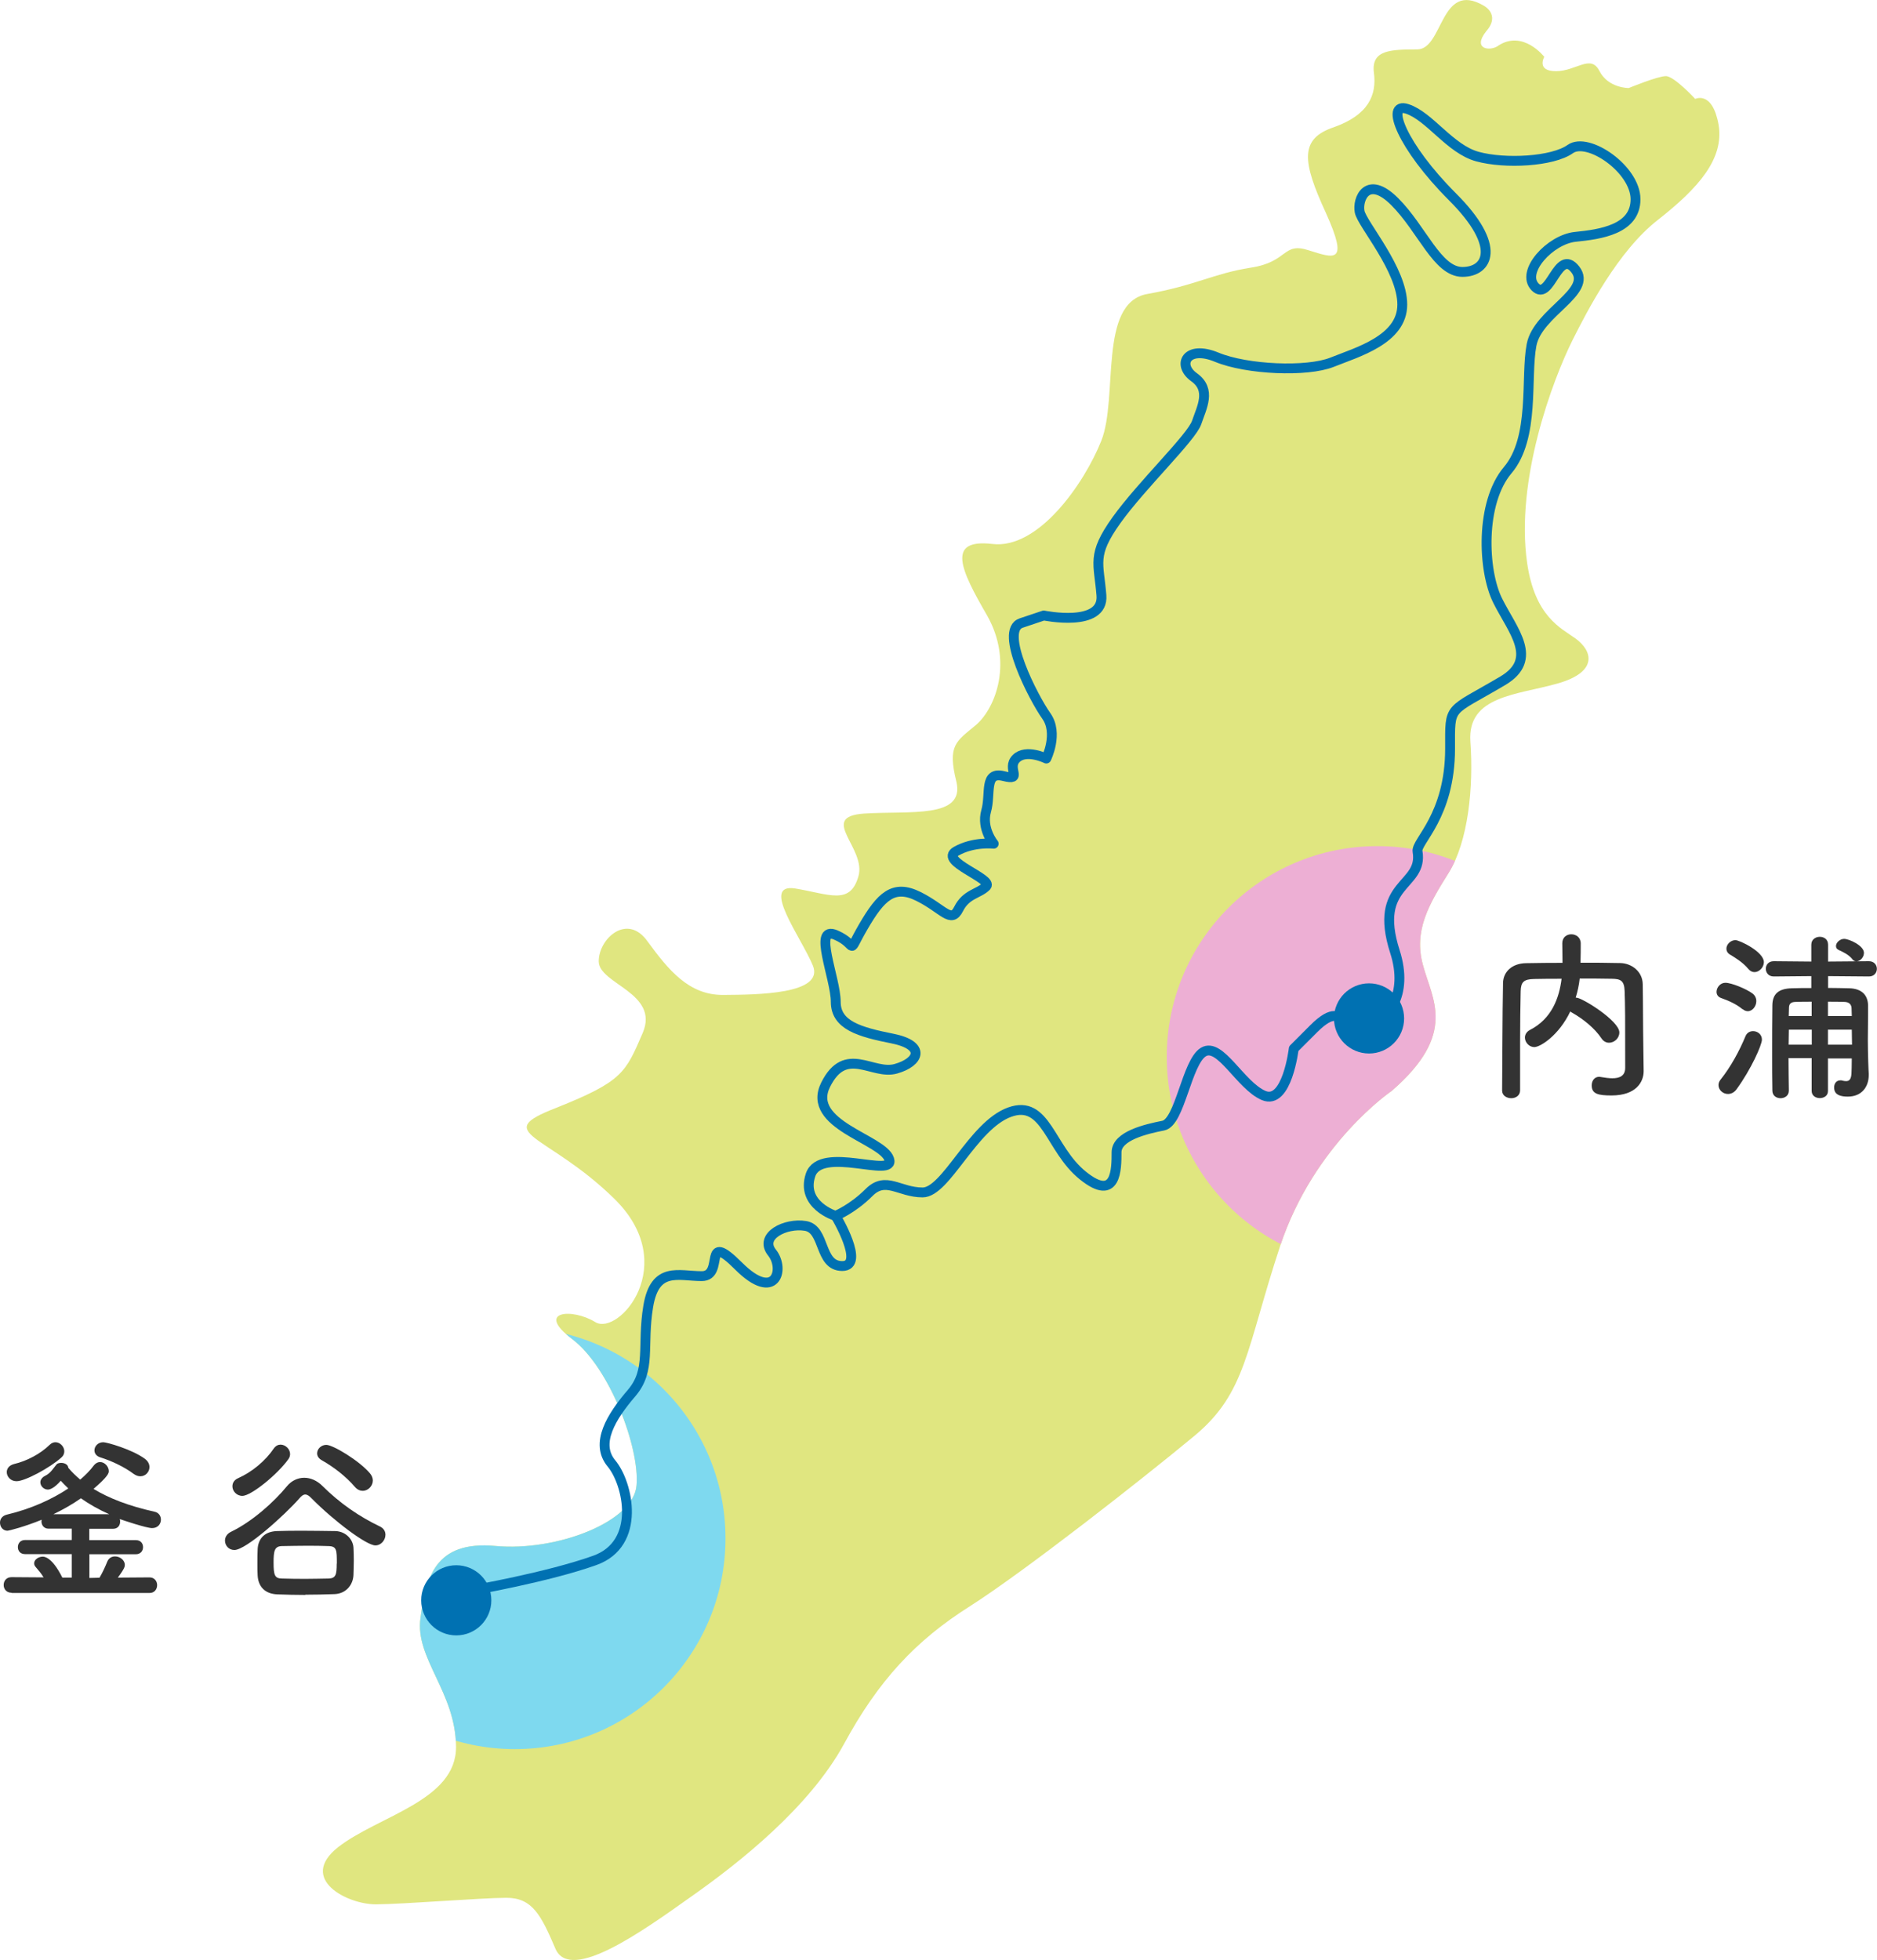 <?xml version="1.0" encoding="UTF-8"?>
<svg id="uuid-67aeecbb-8870-4b5e-858f-956f85d45f7d" data-name="レイヤー 2" xmlns="http://www.w3.org/2000/svg" width="163.77" height="170.96" xmlns:xlink="http://www.w3.org/1999/xlink" viewBox="0 0 163.77 170.96">
  <defs>
    <clipPath id="uuid-3eb68c50-f2e4-4744-951a-5fbc2259fbbc">
      <path d="M130.7,4c2.18-1.45,4.04,.96,4.04,.96,0,0-.73,1.26,1.04,1.25,1.74-.01,3.02-1.51,3.77-.02,.77,1.51,2.56,1.49,2.56,1.49,0,0,2.5-1.03,3.23-1.04s2.57,1.99,2.57,1.99c0,0,1.5-.76,2.04,2.26,.49,2.97-1.76,5.51-5.27,8.27-3.51,2.71-6.24,8.05-7.46,10.48-1.75,3.5-5.03,12.25-3.97,19.51,.68,4.64,2.95,5.64,4.19,6.53,1.53,1.09,2.02,2.93-1.53,3.94-3.53,1.01-7.88,1.06-7.62,5.05,.29,3.99-.18,8.73-1.9,11.48-1.75,2.78-3.05,5.05-2.24,8.02,.78,2.99,3.07,5.97-2.72,10.99,0,0-6.77,4.58-9.74,13.54-2.97,9.01-2.95,12.79-7.46,16.54-4.53,3.76-14.81,11.82-19.61,14.88-4.75,3-8,6.51-10.99,12.03-3,5.47-9.02,10.27-13.33,13.3-4.22,3-10.52,7.52-11.83,4.56-1.26-2.96-2.03-4.47-4.3-4.46-2.27,.01-8.82,.55-11.35,.57-2.5,.02-6.84-2.2-3.33-4.98,3.54-2.76,10.33-4.05,10.3-8.77-.03-4.77-3.61-7.72-3.1-11.24,.48-3.49,1.22-6.76,6.55-6.27,5.3,.49,12.11-2.11,12.3-5.32,.27-3.26-2.33-10.22-5.59-12.71-3.31-2.48-.02-2.74,1.99-1.5,2.04,1.24,7.5-5.03,1.67-10.75-5.83-5.72-10.89-5.69-5.08-7.94,5.78-2.31,6.04-3.04,7.55-6.54,1.48-3.5-3.82-4.25-3.84-6.23s2.48-4.26,4.26-1.75c1.81,2.47,3.59,4.69,6.59,4.67,3-.02,8.83-.06,7.84-2.55-1.04-2.5-4.6-7.19-1.57-6.74,3.01,.5,4.8,1.48,5.53-1.03,.75-2.48-3.56-5.21,.49-5.5,4.03-.26,8.8,.46,8.07-2.76-.81-3.25-.02-3.52,1.73-4.99,1.73-1.52,3.21-5.54,.94-9.54-2.29-3.95-3.6-6.7,.46-6.23,4.03,.49,8.03-5.29,9.51-9,1.5-3.79-.29-11.99,3.98-12.8,4.29-.76,5.76-1.78,9.05-2.3,3.29-.49,2.78-2.26,5.05-1.52,2.27,.71,3.54,1.23,1.51-3.27-2.06-4.47-2.31-6.45,.69-7.46,3-1.06,3.78-2.79,3.5-4.79-.23-1.98,1.51-1.99,3.78-2,2.29-.01,1.99-6.03,5.8-3.82,0,0,1.51,.77,.22,2.24-1.23,1.55,.3,1.77,1.04,1.27Z" style="fill: none;"/>
    </clipPath>
  </defs>
  <path d="M130.7,4c2.18-1.45,4.04,.96,4.04,.96,0,0-.73,1.26,1.04,1.25,1.74-.01,3.02-1.51,3.77-.02,.77,1.51,2.56,1.49,2.56,1.49,0,0,2.5-1.03,3.23-1.04s2.57,1.99,2.57,1.99c0,0,1.5-.76,2.04,2.26,.49,2.97-1.76,5.51-5.27,8.27-3.51,2.71-6.24,8.05-7.46,10.48-1.75,3.5-5.03,12.25-3.97,19.51,.68,4.64,2.95,5.64,4.19,6.53,1.53,1.09,2.02,2.93-1.53,3.94-3.53,1.01-7.88,1.06-7.62,5.05,.29,3.99-.18,8.73-1.9,11.48-1.75,2.78-3.05,5.05-2.24,8.02,.78,2.99,3.07,5.97-2.72,10.99,0,0-6.77,4.58-9.74,13.54-2.97,9.01-2.95,12.79-7.46,16.54-4.53,3.76-14.81,11.82-19.61,14.88-4.75,3-8,6.51-10.99,12.03-3,5.47-9.02,10.27-13.33,13.3-4.22,3-10.52,7.52-11.83,4.56-1.26-2.96-2.03-4.47-4.3-4.46-2.27,.01-8.82,.55-11.35,.57-2.5,.02-6.84-2.2-3.33-4.98,3.54-2.76,10.33-4.05,10.3-8.77-.03-4.77-3.61-7.72-3.1-11.24,.48-3.49,1.22-6.76,6.55-6.27,5.3,.49,12.11-2.11,12.3-5.32,.27-3.26-2.33-10.22-5.59-12.71-3.31-2.48-.02-2.74,1.99-1.5,2.04,1.24,7.5-5.03,1.67-10.75-5.83-5.72-10.89-5.69-5.08-7.94,5.78-2.31,6.04-3.04,7.55-6.54,1.48-3.5-3.82-4.25-3.84-6.23s2.48-4.26,4.26-1.75c1.81,2.47,3.59,4.69,6.59,4.67,3-.02,8.83-.06,7.84-2.55-1.04-2.5-4.6-7.19-1.57-6.74,3.01,.5,4.8,1.48,5.53-1.03,.75-2.48-3.56-5.21,.49-5.5,4.03-.26,8.8,.46,8.07-2.76-.81-3.25-.02-3.52,1.73-4.99,1.73-1.52,3.21-5.54,.94-9.54-2.29-3.95-3.6-6.7,.46-6.23,4.03,.49,8.03-5.29,9.51-9,1.5-3.79-.29-11.99,3.98-12.8,4.29-.76,5.76-1.78,9.05-2.3,3.29-.49,2.78-2.26,5.05-1.52,2.27,.71,3.54,1.23,1.51-3.27-2.06-4.47-2.31-6.45,.69-7.46,3-1.06,3.78-2.79,3.5-4.79-.23-1.98,1.51-1.99,3.78-2,2.29-.01,1.99-6.03,5.8-3.82,0,0,1.51,.77,.22,2.24-1.23,1.55,.3,1.77,1.04,1.27Z" style="fill: #e0e680;"/>
  <g style="clip-path: url(#uuid-3eb68c50-f2e4-4744-951a-5fbc2259fbbc);">
    <g>
      <circle cx="120.18" cy="92.19" r="18.38" style="fill: #edafd4;"/>
      <circle cx="44.92" cy="134.2" r="18.38" style="fill: #7ed9ef;"/>
    </g>
  </g>
  <g>
    <path d="M143.41,93.42v.03c0,.93-.66,2.11-2.8,2.11-1.19,0-1.73-.14-1.73-.88,0-.38,.22-.75,.66-.75,.03,0,.08,.02,.13,.02,.35,.06,.71,.11,1.01,.11,.64,0,1.12-.21,1.12-.91,0-4.44,0-5.35-.05-6.7-.03-.91-.35-1.06-1.12-1.07-.95-.02-1.87-.02-2.8-.02-.06,.56-.18,1.12-.35,1.67h.06c.5,0,3.75,2.02,3.75,3.03,0,.5-.43,.9-.9,.9-.24,0-.48-.11-.66-.38-.58-.87-1.57-1.68-2.56-2.24-.06-.03-.11-.06-.16-.11-.99,2.08-2.61,3.11-3.14,3.11-.46,0-.82-.42-.82-.83,0-.24,.13-.5,.43-.66,1.92-.98,2.56-2.8,2.77-4.47-.82,0-1.62,0-2.4,.02-.91,.02-1.15,.27-1.17,1.07-.03,1.44-.05,2.88-.05,4.33v4.31c0,.46-.38,.69-.77,.69s-.8-.22-.8-.67v-.02c.03-2.95,.02-6.23,.08-9.36,.02-1.01,.82-1.71,2-1.73,1.04-.02,2.1-.03,3.19-.03,0-.64-.02-1.31-.02-1.7,0-.53,.38-.79,.79-.79s.82,.27,.82,.8c0,.42,0,1.09-.02,1.68,1.15,0,2.32,0,3.48,.03,.96,.02,1.94,.72,1.95,1.86,.03,1.79,.02,3.54,.05,5.33l.03,2.23Z" style="fill: #333;"/>
    <path d="M152.04,88.04c-.62-.51-1.3-.77-1.87-.98-.29-.1-.4-.32-.4-.54,0-.37,.32-.79,.77-.79,.54,0,1.84,.54,2.36,.93,.24,.18,.34,.43,.34,.67,0,.45-.34,.88-.74,.88-.14,0-.3-.05-.45-.18Zm-1.28,7.39c-.43,0-.82-.35-.82-.77,0-.16,.05-.32,.18-.48,.91-1.14,1.65-2.52,2.18-3.8,.13-.3,.38-.43,.66-.43,.38,0,.77,.27,.77,.74s-.96,2.61-2.2,4.31c-.22,.32-.51,.43-.77,.43Zm1.79-10.9c-.5-.61-1.23-1.03-1.62-1.27-.21-.13-.3-.32-.3-.5,0-.38,.37-.75,.79-.75,.35,0,2.48,1.01,2.48,1.92,0,.45-.4,.87-.82,.87-.18,0-.37-.08-.53-.27Zm6.94,7.77v2.87c0,.42-.35,.62-.71,.62s-.71-.21-.71-.62v-2.87h-2.02c0,.95,.02,1.91,.03,2.82v.02c0,.43-.35,.66-.72,.66s-.72-.22-.72-.67c-.02-.99-.02-2.05-.02-3.12,0-1.47,0-2.96,.02-4.33,.02-.98,.54-1.44,1.7-1.47,.51-.02,1.09-.02,1.7-.02v-1.04l-3.28,.03c-.46,0-.69-.34-.69-.67s.22-.66,.69-.66l3.28,.03v-1.47c0-.46,.37-.69,.74-.69s.72,.22,.72,.69v1.47l3.57-.03c.46,0,.69,.34,.69,.66s-.22,.67-.69,.67l-3.57-.03v1.03c.64,0,1.27,.02,1.86,.03,1.04,.03,1.62,.56,1.63,1.51v.66c0,.86-.02,1.73-.02,2.34,0,1.2,.06,2.72,.08,2.93v.13c0,.99-.58,1.88-1.83,1.88-1.07,0-1.19-.46-1.19-.8s.19-.62,.56-.62c.05,0,.1,0,.14,.02,.13,.03,.24,.05,.34,.05,.29,0,.48-.16,.48-.87,0,0,.02-.45,.02-1.11h-2.1Zm-1.41-2.48h-2c0,.43-.02,.86-.02,1.31h2.02v-1.31Zm0-2.44c-.51,0-1.03,0-1.46,.02-.38,.02-.53,.18-.53,.53l-.02,.7h2v-1.25Zm3.49,1.25c0-.26-.02-.5-.02-.7-.02-.29-.19-.51-.59-.53-.45-.02-.96-.02-1.47-.02v1.25h2.08Zm-2.08,1.19v1.31h2.1c0-.43-.02-.88-.02-1.31h-2.08Zm2.13-6.15c-.35-.42-.79-.61-1.19-.8-.18-.08-.24-.21-.24-.35,0-.29,.35-.62,.71-.62,.42,0,1.73,.58,1.73,1.22,0,.38-.32,.74-.66,.74-.13,0-.24-.05-.35-.18Z" style="fill: #333;"/>
  </g>
  <g>
    <path d="M1.01,138.94c-.46,0-.69-.34-.69-.67,0-.35,.22-.69,.69-.69l2.79,.02c-.19-.34-.45-.62-.69-.91-.1-.11-.13-.22-.13-.32,0-.32,.38-.58,.75-.58,.11,0,.8,0,1.71,1.83h.82v-2.05H2.18c-.42,0-.62-.3-.62-.61,0-.32,.21-.62,.62-.62H6.26v-.99h-2.02c-.42,0-.62-.32-.62-.62,0-.05,0-.11,.02-.16-1.49,.61-2.87,.96-2.98,.96-.42,0-.66-.35-.66-.71,0-.29,.18-.59,.58-.69,2.15-.51,3.97-1.35,5.38-2.29-.24-.22-.45-.45-.66-.67-.56,.64-.94,.77-1.12,.77-.35,0-.66-.3-.66-.64,0-.19,.13-.42,.42-.56,.5-.24,.75-.72,.99-.99,.08-.1,.24-.14,.42-.14,.27,0,.59,.14,.61,.43,.29,.35,.64,.69,1.04,1.03,.45-.38,.85-.79,1.15-1.19,.18-.24,.38-.34,.59-.34,.4,0,.75,.4,.75,.79,0,.18-.06,.46-1.33,1.55,1.31,.8,3.06,1.49,5.32,1.99,.38,.08,.56,.38,.56,.69,0,.37-.26,.74-.77,.74s-2.61-.71-2.82-.79c.03,.08,.03,.16,.03,.24,0,.3-.19,.61-.61,.61h-2.08v.99h4.07c.42,0,.62,.3,.62,.61,0,.32-.21,.62-.62,.62H7.8v2.07l.88-.02c.27-.45,.51-.98,.67-1.38,.13-.34,.4-.48,.69-.48,.42,0,.85,.32,.85,.74,0,.13,0,.29-.61,1.11l2.77-.02c.43,0,.66,.34,.66,.67,0,.35-.22,.69-.66,.69H1.01Zm.43-9.73c-.51,0-.85-.4-.85-.79,0-.3,.19-.59,.64-.71,1.11-.26,2.29-.88,3.11-1.68,.16-.16,.34-.22,.5-.22,.4,0,.77,.38,.77,.79,0,.18-.06,.37-.24,.53-1.03,.93-3.2,2.08-3.92,2.08Zm8.09,2.88c-.91-.4-1.75-.88-2.47-1.39-.71,.5-1.51,.96-2.4,1.39h4.87Zm2.13-3.52c-.82-.61-1.89-1.12-2.88-1.43-.38-.11-.54-.37-.54-.62,0-.35,.3-.71,.77-.71,.3,0,2.53,.62,3.65,1.46,.27,.21,.38,.46,.38,.71,0,.42-.34,.8-.79,.8-.19,0-.38-.06-.59-.21Z" style="fill: #333;"/>
    <path d="M27.19,130.71c-.21-.22-.38-.34-.56-.34-.16,0-.32,.11-.51,.34-1.3,1.47-4.65,4.5-5.67,4.5-.5,0-.82-.4-.82-.82,0-.29,.16-.59,.53-.77,1.81-.87,3.72-2.56,4.89-3.99,.38-.46,.93-.72,1.49-.72s1.12,.24,1.6,.72c1.52,1.51,3.19,2.66,5.03,3.54,.32,.16,.46,.43,.46,.71,0,.46-.37,.93-.88,.93-.77,0-3.6-2.12-5.56-4.1Zm-6.04-.22c-.51,0-.87-.42-.87-.83,0-.29,.14-.56,.51-.72,1.19-.53,2.36-1.49,3.11-2.6,.16-.22,.37-.32,.58-.32,.42,0,.83,.38,.83,.82,0,.16-.05,.32-.16,.46-.88,1.25-3.21,3.19-4.01,3.19Zm5.48,8.64c-.82,0-1.62-.02-2.45-.05-1.11-.05-1.65-.72-1.7-1.65-.02-.3-.02-.64-.02-.98,0-.46,0-.93,.02-1.3,.03-.77,.46-1.54,1.67-1.59,.62-.02,1.36-.03,2.15-.03,.96,0,1.99,.02,2.95,.03,.91,.02,1.55,.72,1.59,1.44,.02,.35,.03,.75,.03,1.15s-.02,.83-.03,1.23c-.03,.88-.66,1.65-1.67,1.68-.88,.03-1.71,.05-2.53,.05Zm2.76-2.72c0-1.19,0-1.52-.72-1.54-.56-.02-1.19-.03-1.81-.03-.77,0-1.57,.02-2.28,.03-.64,.02-.71,.45-.71,1.44,0,1.09,.1,1.38,.72,1.39,.64,.02,1.33,.03,2.02,.03s1.39-.02,2.08-.03c.61-.03,.69-.34,.69-1.3Zm1.57-6.71c-.77-.9-1.84-1.73-2.87-2.31-.29-.16-.42-.38-.42-.61,0-.38,.35-.74,.8-.74,.59,0,2.87,1.38,3.8,2.47,.18,.21,.26,.43,.26,.64,0,.48-.42,.9-.88,.9-.22,0-.48-.1-.69-.35Z" style="fill: #333;"/>
  </g>
  <circle cx="119.45" cy="88.84" r="2.63" style="fill: #0071b2; stroke: #0071b2; stroke-linecap: round; stroke-linejoin: round; stroke-width: .86px;"/>
  <circle cx="39.81" cy="139.6" r="2.63" style="fill: #0071b2; stroke: #0071b2; stroke-linecap: round; stroke-linejoin: round; stroke-width: .86px;"/>
  <path d="M116.83,88.84s-.45-.86-2.2,.89l-1.75,1.75s-.58,4.96-2.63,4.08c-2.04-.88-3.79-4.67-5.25-3.79-1.46,.88-2.04,6.13-3.5,6.42-1.46,.29-4.08,.88-4.08,2.33s0,4.38-2.92,2.04c-2.92-2.33-3.21-6.71-6.42-5.54s-5.54,7-7.58,7-3.21-1.46-4.67,0c-1.46,1.46-2.92,2.04-2.92,2.04,0,0,2.63,4.38,.58,4.38s-1.46-3.21-3.21-3.5c-1.75-.29-4.08,.88-2.92,2.33s.29,4.38-2.92,1.17c-3.21-3.21-1.17,.88-3.21,.88s-4.08-.88-4.67,2.63c-.58,3.5,.29,5.54-1.46,7.58s-3.21,4.38-1.75,6.13,2.63,7-1.46,8.46c-4.08,1.46-10.79,2.63-10.79,2.63" style="fill: none; stroke: #0071b2; stroke-linecap: round; stroke-linejoin: round; stroke-width: .86px;"/>
  <path d="M72.91,106.07s-3.06-.95-2.19-3.57c.88-2.63,7.44,.36,6.86-1.39-.58-1.75-7.29-2.99-5.54-6.49,1.75-3.5,4.08-.8,6.13-1.39,2.04-.58,2.63-2.04-.29-2.63-2.92-.58-4.96-1.17-4.96-3.21s-2.04-6.71,0-5.83c2.04,.88,.88,1.9,2.41-.73,1.53-2.63,2.63-3.72,4.81-2.63s2.84,2.41,3.5,1.09,1.75-1.31,2.41-1.97-4.16-2.19-2.63-3.06,3.28-.66,3.28-.66c0,0-1.09-1.31-.66-2.84,.44-1.53-.22-3.5,1.53-3.06,1.75,.44,.22-.66,1.09-1.53s2.63,0,2.63,0c0,0,1.09-2.19,0-3.72-1.09-1.53-4.16-7.44-2.19-8.1l1.97-.66s5.25,1.09,5.03-1.75c-.22-2.84-.88-3.5,1.31-6.56,2.19-3.06,6.56-7.22,7-8.53s1.31-2.84-.22-3.94c-1.53-1.09-.66-2.84,1.97-1.75,2.63,1.09,7.88,1.31,10.06,.44,2.19-.88,6.13-1.97,6.13-5.03s-3.5-7-3.72-8.1c-.22-1.09,.66-3.28,3.06-.88s3.72,6.13,5.91,6.13,3.5-2.19-.88-6.56c-4.38-4.38-5.91-8.31-3.94-7.66s3.72,3.5,6.13,4.16c2.41,.66,6.56,.44,8.1-.66,1.53-1.09,5.69,1.75,5.69,4.38s-3.06,3.06-5.25,3.28c-2.19,.22-4.81,3.06-3.5,4.38,1.31,1.31,1.97-3.5,3.5-1.53,1.53,1.97-3.27,3.73-3.82,6.57-.55,2.84,.32,8.09-2.08,10.93-2.41,2.84-2.19,8.75-.88,11.38,1.31,2.63,3.63,5.11,.44,7-4.81,2.84-4.59,2.03-4.59,5.91,0,5.91-2.99,8.1-2.84,8.97,.54,3.14-3.94,2.63-1.97,8.75,1.22,3.8-.66,6.13-2.41,6.13" style="fill: none; stroke: #0071b2; stroke-linecap: round; stroke-linejoin: round; stroke-width: .86px;"/>
</svg>